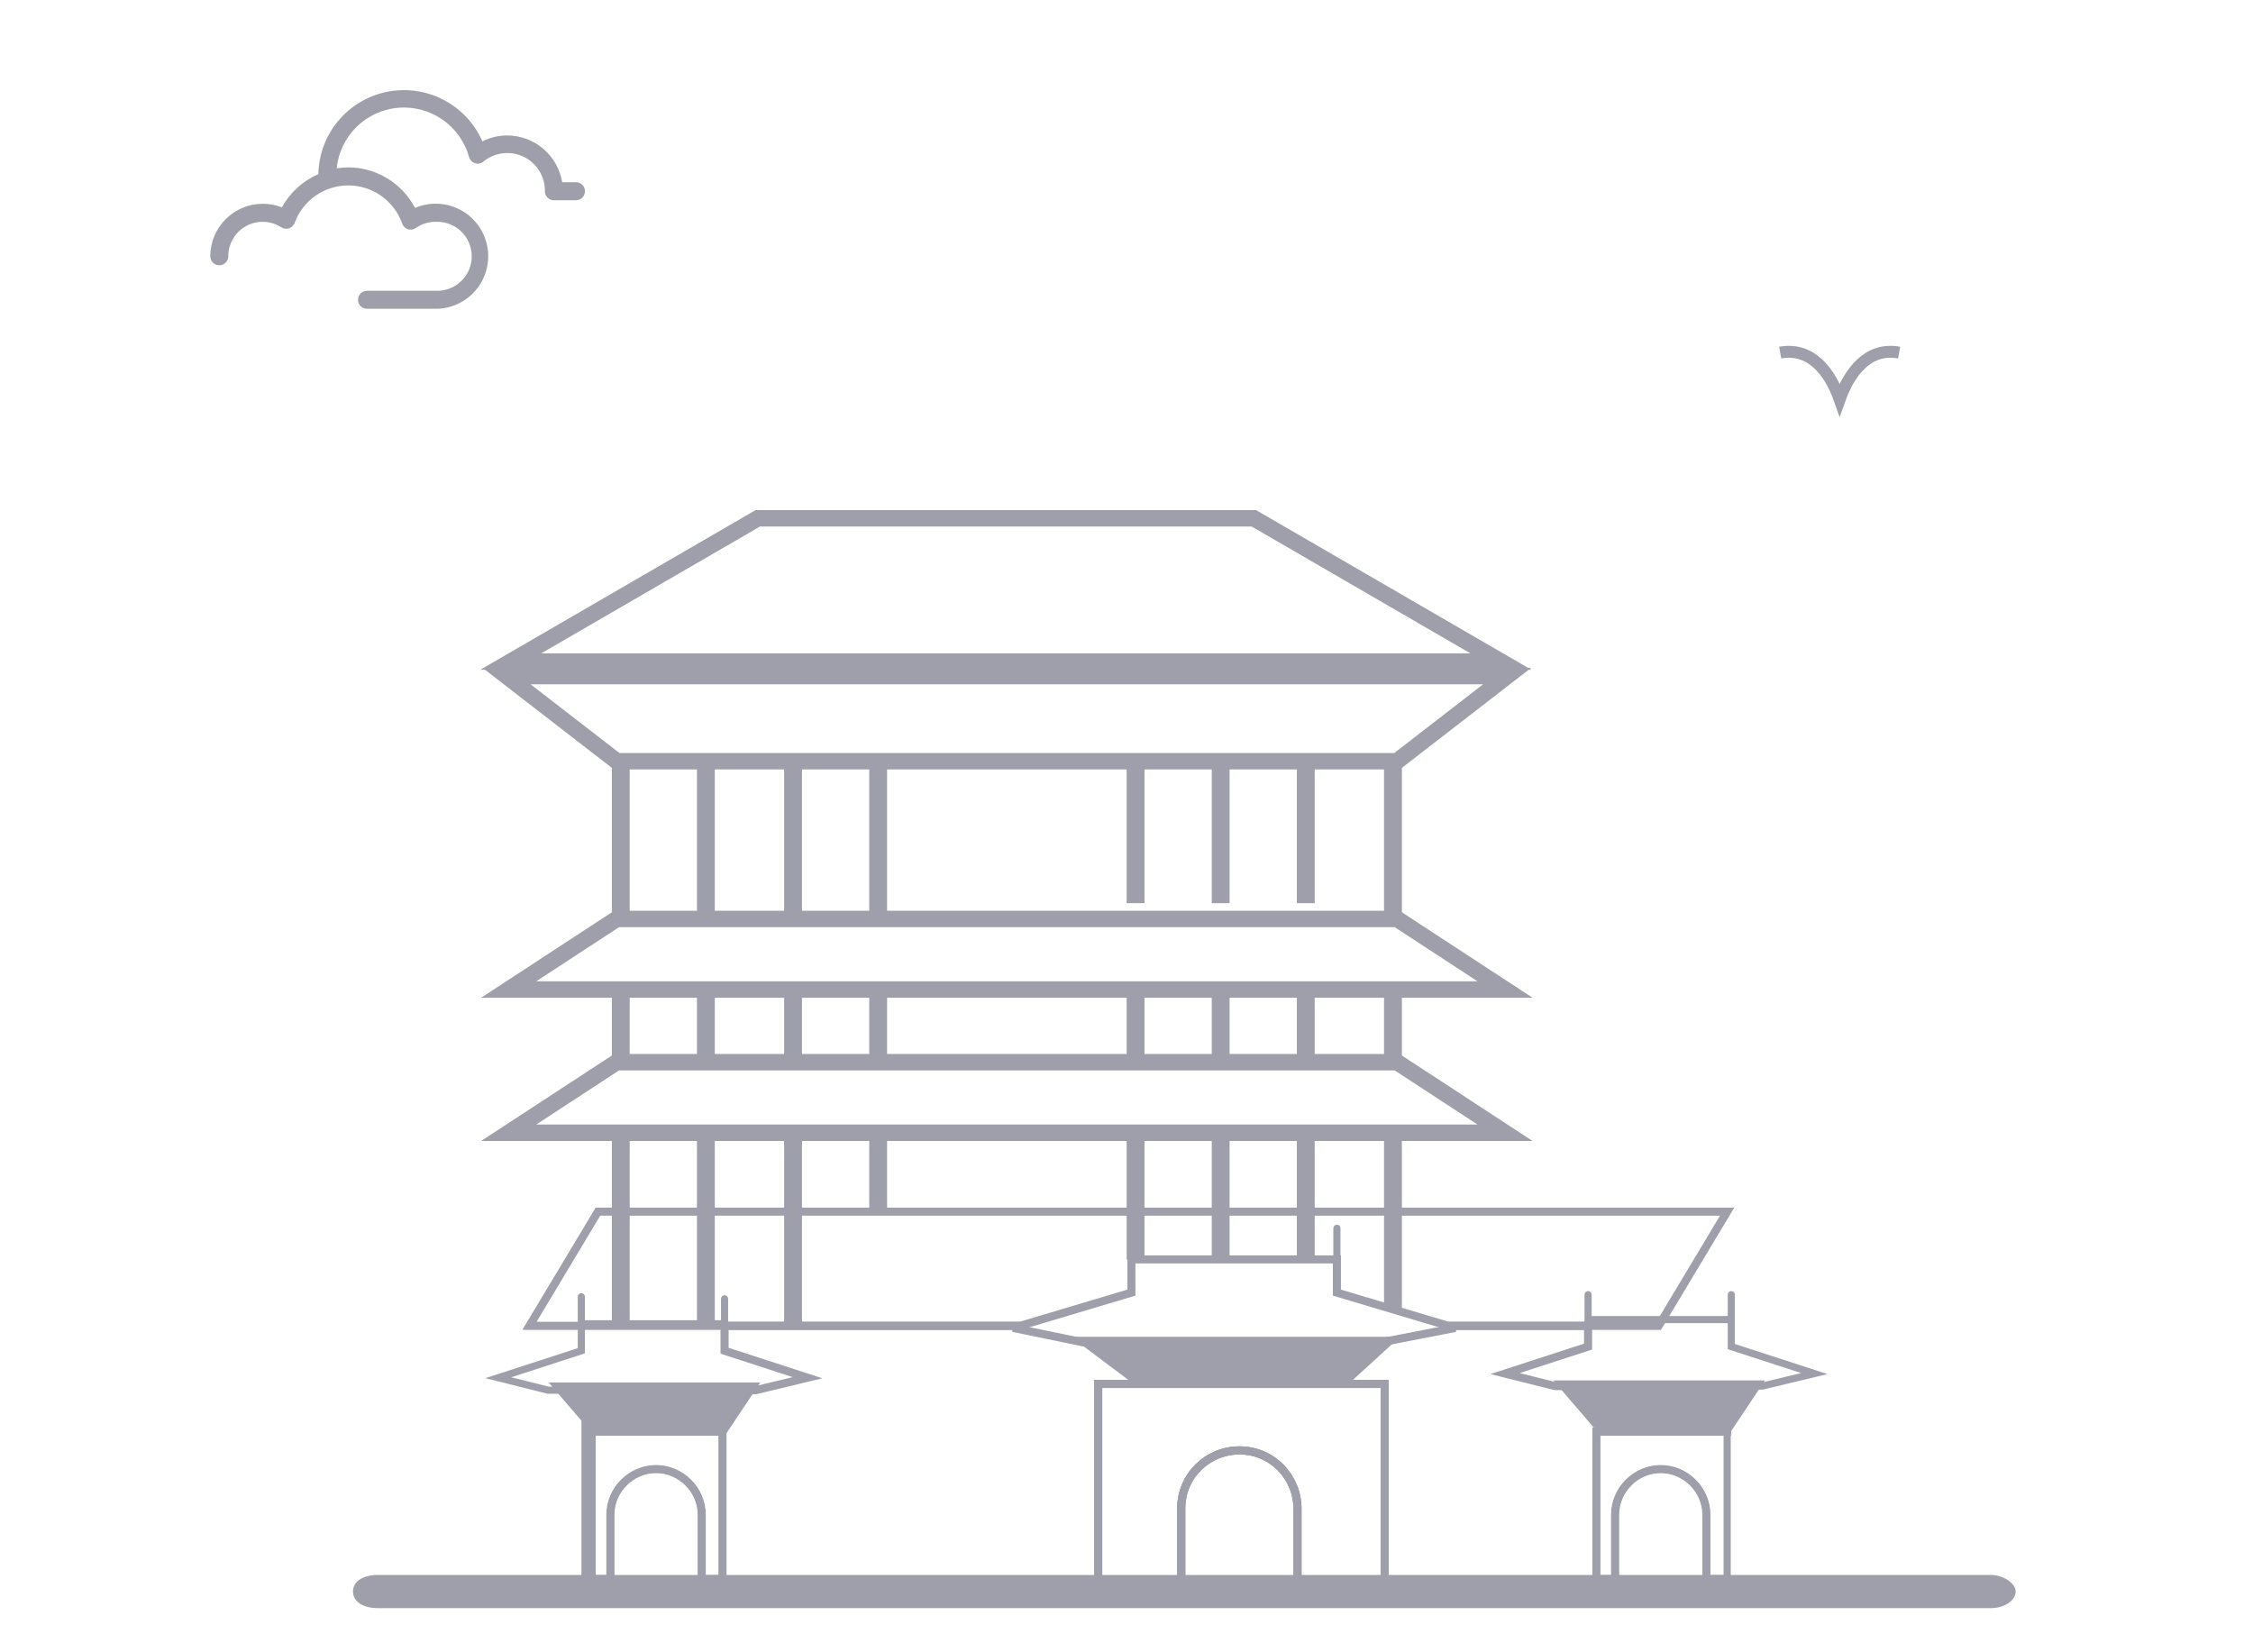 <svg width="75" height="55" viewBox="0 0 75 55" fill="none" xmlns="http://www.w3.org/2000/svg">
<mask id="mask0_674_130" style="mask-type:alpha" maskUnits="userSpaceOnUse" x="0" y="0" width="75" height="55">
<rect width="75" height="55" fill="#D9D9D9"/>
</mask>
<g mask="url(#mask0_674_130)">
<path d="M41.257 48.279C40.22 48.279 39.322 49.108 39.322 50.214V52.701H43.191V50.214C43.191 49.177 42.362 48.279 41.257 48.279ZM57.495 47.657V46.137H51.76L50.101 45.722L52.865 44.824V44.133H48.208L48.443 44.202L45.955 44.686H36.074L33.725 44.202L33.96 44.133H24.12V44.962L26.884 45.86L25.156 46.275H19.49V52.701H36.558V46.068H46.094V52.701H57.495V52.563H56.804V50.421C56.804 49.592 56.113 48.901 55.284 48.901C54.455 48.901 53.764 49.592 53.764 50.421V52.563H53.142V47.657H57.495ZM24.051 52.563H23.36V50.421C23.36 49.592 22.669 48.901 21.84 48.901C21.01 48.901 20.319 49.592 20.319 50.421V52.563H19.697V47.657H24.051V52.563Z" stroke="#9E9FAA" stroke-width="0.269"/>
<path d="M57.495 40.332L55.215 44.133H48.208L44.504 43.027V41.922H37.663V43.027L33.96 44.133H17.625L19.905 40.332H57.495Z" stroke="#9E9FAA" stroke-width="0.269"/>
<path d="M46.37 37.706V43.545" stroke="#9E9FAA" stroke-width="0.594"/>
<path d="M29.233 37.706V40.332" stroke="#9E9FAA" stroke-width="0.594"/>
<path d="M43.468 37.706V41.922" stroke="#9E9FAA" stroke-width="0.594"/>
<path d="M26.4 37.706V44.133" stroke="#9E9FAA" stroke-width="0.594"/>
<path d="M40.635 37.706V41.922" stroke="#9E9FAA" stroke-width="0.594"/>
<path d="M23.498 37.706V44.133" stroke="#9E9FAA" stroke-width="0.594"/>
<path d="M37.802 37.706V41.922" stroke="#9E9FAA" stroke-width="0.594"/>
<path d="M20.665 37.706V44.133" stroke="#9E9FAA" stroke-width="0.594"/>
<path d="M46.37 32.939V35.295" stroke="#9E9FAA" stroke-width="0.594"/>
<path d="M29.233 32.939V35.357" stroke="#9E9FAA" stroke-width="0.594"/>
<path d="M43.468 32.939V35.115" stroke="#9E9FAA" stroke-width="0.594"/>
<path d="M26.4 32.939V35.357" stroke="#9E9FAA" stroke-width="0.594"/>
<path d="M40.635 32.939V35.115" stroke="#9E9FAA" stroke-width="0.594"/>
<path d="M23.498 32.939V35.357" stroke="#9E9FAA" stroke-width="0.594"/>
<path d="M37.802 32.939V35.115" stroke="#9E9FAA" stroke-width="0.594"/>
<path d="M20.665 32.939V35.357" stroke="#9E9FAA" stroke-width="0.594"/>
<path d="M46.37 25.338V30.458" stroke="#9E9FAA" stroke-width="0.594"/>
<path d="M29.233 25.338V30.589" stroke="#9E9FAA" stroke-width="0.594"/>
<path d="M43.468 25.338V30.064" stroke="#9E9FAA" stroke-width="0.594"/>
<path d="M26.4 25.338V30.589" stroke="#9E9FAA" stroke-width="0.594"/>
<path d="M40.635 25.338V30.064" stroke="#9E9FAA" stroke-width="0.594"/>
<path d="M23.498 25.338V30.589" stroke="#9E9FAA" stroke-width="0.594"/>
<path d="M37.802 25.338V30.064" stroke="#9E9FAA" stroke-width="0.594"/>
<path d="M20.665 25.338V30.589" stroke="#9E9FAA" stroke-width="0.594"/>
<path d="M20.527 25.338L16.864 22.505H50.17L46.508 25.338H20.527Z" stroke="#9E9FAA" stroke-width="0.546"/>
<path d="M20.527 30.589L16.933 32.938H50.101L46.508 30.589H20.527Z" stroke="#9E9FAA" stroke-width="0.546"/>
<path d="M20.527 35.357L16.933 37.706H50.101L46.508 35.357H20.527Z" stroke="#9E9FAA" stroke-width="0.546"/>
<path d="M25.226 17.253L17.003 22.021H49.963L41.74 17.253H25.226Z" stroke="#9E9FAA" stroke-width="0.546"/>
<path d="M57.633 43.925H52.865V44.133M57.633 43.096V44.824L60.397 45.722L58.67 46.137H57.495M52.865 43.995V43.096" stroke="#9E9FAA" stroke-width="0.238" stroke-linecap="round"/>
<path d="M24.12 44.064H19.352M19.352 44.064V44.962L16.588 45.86L18.246 46.275H19.49M19.352 44.064V43.165M24.12 43.234V44.133" stroke="#9E9FAA" stroke-width="0.238" stroke-linecap="round"/>
<path d="M58.532 46.068H51.967L53.211 47.519H57.564L58.532 46.068Z" fill="#9E9FAA" stroke="#9E9FAA" stroke-width="0.238"/>
<path d="M25.087 46.137H18.523L19.767 47.588H24.12L25.087 46.137Z" fill="#9E9FAA" stroke="#9E9FAA" stroke-width="0.238"/>
<path d="M46.301 44.616H36.005L37.94 46.068H44.712L46.301 44.616Z" fill="#9E9FAA" stroke="#9E9FAA" stroke-width="0.238"/>
<path d="M57.495 47.657V52.563H56.804V50.421C56.804 49.592 56.113 48.901 55.284 48.901C54.455 48.901 53.764 49.592 53.764 50.421V52.563H53.142V47.657H57.495Z" stroke="#9E9FAA" stroke-width="0.238"/>
<path d="M56.804 50.421V52.563H53.764V50.421C53.764 49.592 54.455 48.901 55.284 48.901C56.113 48.901 56.804 49.592 56.804 50.421Z" stroke="#9E9FAA" stroke-width="0.238"/>
<path d="M24.051 47.657V52.563H23.36V50.421C23.36 49.592 22.669 48.901 21.84 48.901C21.01 48.901 20.319 49.592 20.319 50.421V52.563H19.697V47.657H24.051Z" stroke="#9E9FAA" stroke-width="0.238"/>
<path d="M23.36 50.421V52.563H20.319V50.421C20.319 49.592 21.01 48.901 21.84 48.901C22.669 48.901 23.36 49.592 23.36 50.421Z" stroke="#9E9FAA" stroke-width="0.238"/>
<path d="M46.094 46.068V52.701H43.191V50.214C43.191 49.177 42.362 48.279 41.257 48.279C40.22 48.279 39.322 49.108 39.322 50.214V52.701H36.558V46.068H46.094Z" stroke="#9E9FAA" stroke-width="0.269"/>
<path d="M43.191 50.214V52.701H39.322V50.214C39.322 49.108 40.22 48.279 41.257 48.279C42.362 48.279 43.191 49.177 43.191 50.214Z" stroke="#9E9FAA" stroke-width="0.269"/>
<path fill-rule="evenodd" clip-rule="evenodd" d="M11.751 52.977C11.751 52.632 12.097 52.425 12.58 52.425H66.271C66.685 52.425 67.1 52.701 67.1 52.977C67.1 53.254 66.754 53.53 66.271 53.53H12.58C12.097 53.53 11.751 53.323 11.751 52.977Z" fill="#9E9FAA"/>
<path d="M37.663 41.922V40.816M44.504 41.922V40.885" stroke="#9E9FAA" stroke-width="0.238" stroke-linecap="round"/>
<path d="M9.383 6.903C9.18 6.823 8.964 6.782 8.746 6.783C8.283 6.784 7.84 6.968 7.512 7.296C7.185 7.623 7.001 8.067 7 8.53C7 8.609 7.032 8.686 7.088 8.742C7.144 8.798 7.22 8.83 7.3 8.83C7.38 8.83 7.456 8.798 7.512 8.742C7.569 8.686 7.6 8.609 7.6 8.53C7.6 8.324 7.655 8.122 7.759 7.944C7.864 7.767 8.015 7.622 8.196 7.523C8.376 7.424 8.58 7.376 8.786 7.384C8.992 7.392 9.192 7.455 9.365 7.567C9.402 7.591 9.445 7.607 9.49 7.612C9.534 7.618 9.58 7.614 9.623 7.6C9.665 7.585 9.704 7.561 9.737 7.529C9.769 7.498 9.793 7.459 9.809 7.416C9.944 7.049 10.19 6.732 10.512 6.51C10.834 6.287 11.216 6.169 11.608 6.172C12 6.175 12.381 6.299 12.699 6.526C13.018 6.754 13.259 7.074 13.389 7.443C13.404 7.487 13.428 7.526 13.461 7.559C13.494 7.591 13.534 7.615 13.578 7.63C13.621 7.644 13.668 7.648 13.714 7.641C13.76 7.634 13.804 7.617 13.842 7.591C14.033 7.455 14.261 7.383 14.496 7.383C14.651 7.376 14.807 7.399 14.953 7.453C15.099 7.507 15.233 7.591 15.346 7.698C15.459 7.805 15.549 7.935 15.611 8.078C15.672 8.221 15.704 8.375 15.704 8.531C15.704 8.687 15.672 8.841 15.611 8.985C15.549 9.128 15.459 9.257 15.346 9.364C15.233 9.472 15.099 9.555 14.953 9.609C14.807 9.663 14.651 9.687 14.496 9.679H12.218C12.139 9.679 12.062 9.711 12.006 9.767C11.95 9.823 11.918 9.899 11.918 9.979C11.918 10.059 11.95 10.135 12.006 10.191C12.062 10.248 12.139 10.279 12.218 10.279H14.496C14.755 10.28 15.012 10.223 15.247 10.113C15.482 10.002 15.69 9.841 15.855 9.64C16.02 9.439 16.138 9.204 16.2 8.952C16.263 8.7 16.269 8.437 16.217 8.182C16.166 7.927 16.058 7.687 15.902 7.48C15.746 7.272 15.546 7.101 15.316 6.981C15.085 6.86 14.831 6.792 14.572 6.782C14.312 6.771 14.053 6.819 13.815 6.921C13.603 6.515 13.284 6.175 12.893 5.937C12.501 5.699 12.052 5.572 11.594 5.571C11.464 5.573 11.335 5.584 11.207 5.604C11.26 5.082 11.493 4.594 11.867 4.226C12.241 3.858 12.732 3.632 13.255 3.587C13.778 3.543 14.3 3.683 14.731 3.982C15.162 4.282 15.475 4.723 15.615 5.229C15.629 5.277 15.654 5.32 15.688 5.356C15.723 5.392 15.766 5.418 15.813 5.433C15.86 5.448 15.911 5.451 15.959 5.441C16.008 5.432 16.054 5.41 16.092 5.379C16.277 5.227 16.501 5.131 16.738 5.103C16.975 5.074 17.216 5.114 17.431 5.218C17.646 5.322 17.827 5.485 17.953 5.689C18.078 5.892 18.143 6.127 18.139 6.366C18.139 6.446 18.17 6.522 18.226 6.578C18.283 6.635 18.359 6.666 18.439 6.666H19.174C19.253 6.666 19.33 6.635 19.386 6.578C19.442 6.522 19.474 6.446 19.474 6.366C19.474 6.287 19.442 6.21 19.386 6.154C19.33 6.098 19.253 6.066 19.174 6.066H18.715C18.643 5.632 18.419 5.236 18.084 4.951C17.748 4.666 17.322 4.509 16.881 4.509C16.595 4.508 16.313 4.576 16.059 4.707C15.798 4.112 15.342 3.623 14.766 3.323C14.189 3.022 13.528 2.928 12.89 3.055C12.253 3.182 11.678 3.523 11.261 4.022C10.844 4.52 10.61 5.146 10.598 5.796C10.081 6.02 9.653 6.41 9.383 6.903Z" fill="#9E9FAA"/>
<path d="M59.261 11.737C60.314 11.545 60.928 12.412 61.24 13.294C61.556 12.408 62.172 11.545 63.22 11.737" stroke="#9E9FAA" stroke-width="0.396" stroke-miterlimit="10"/>
</g>
</svg>
